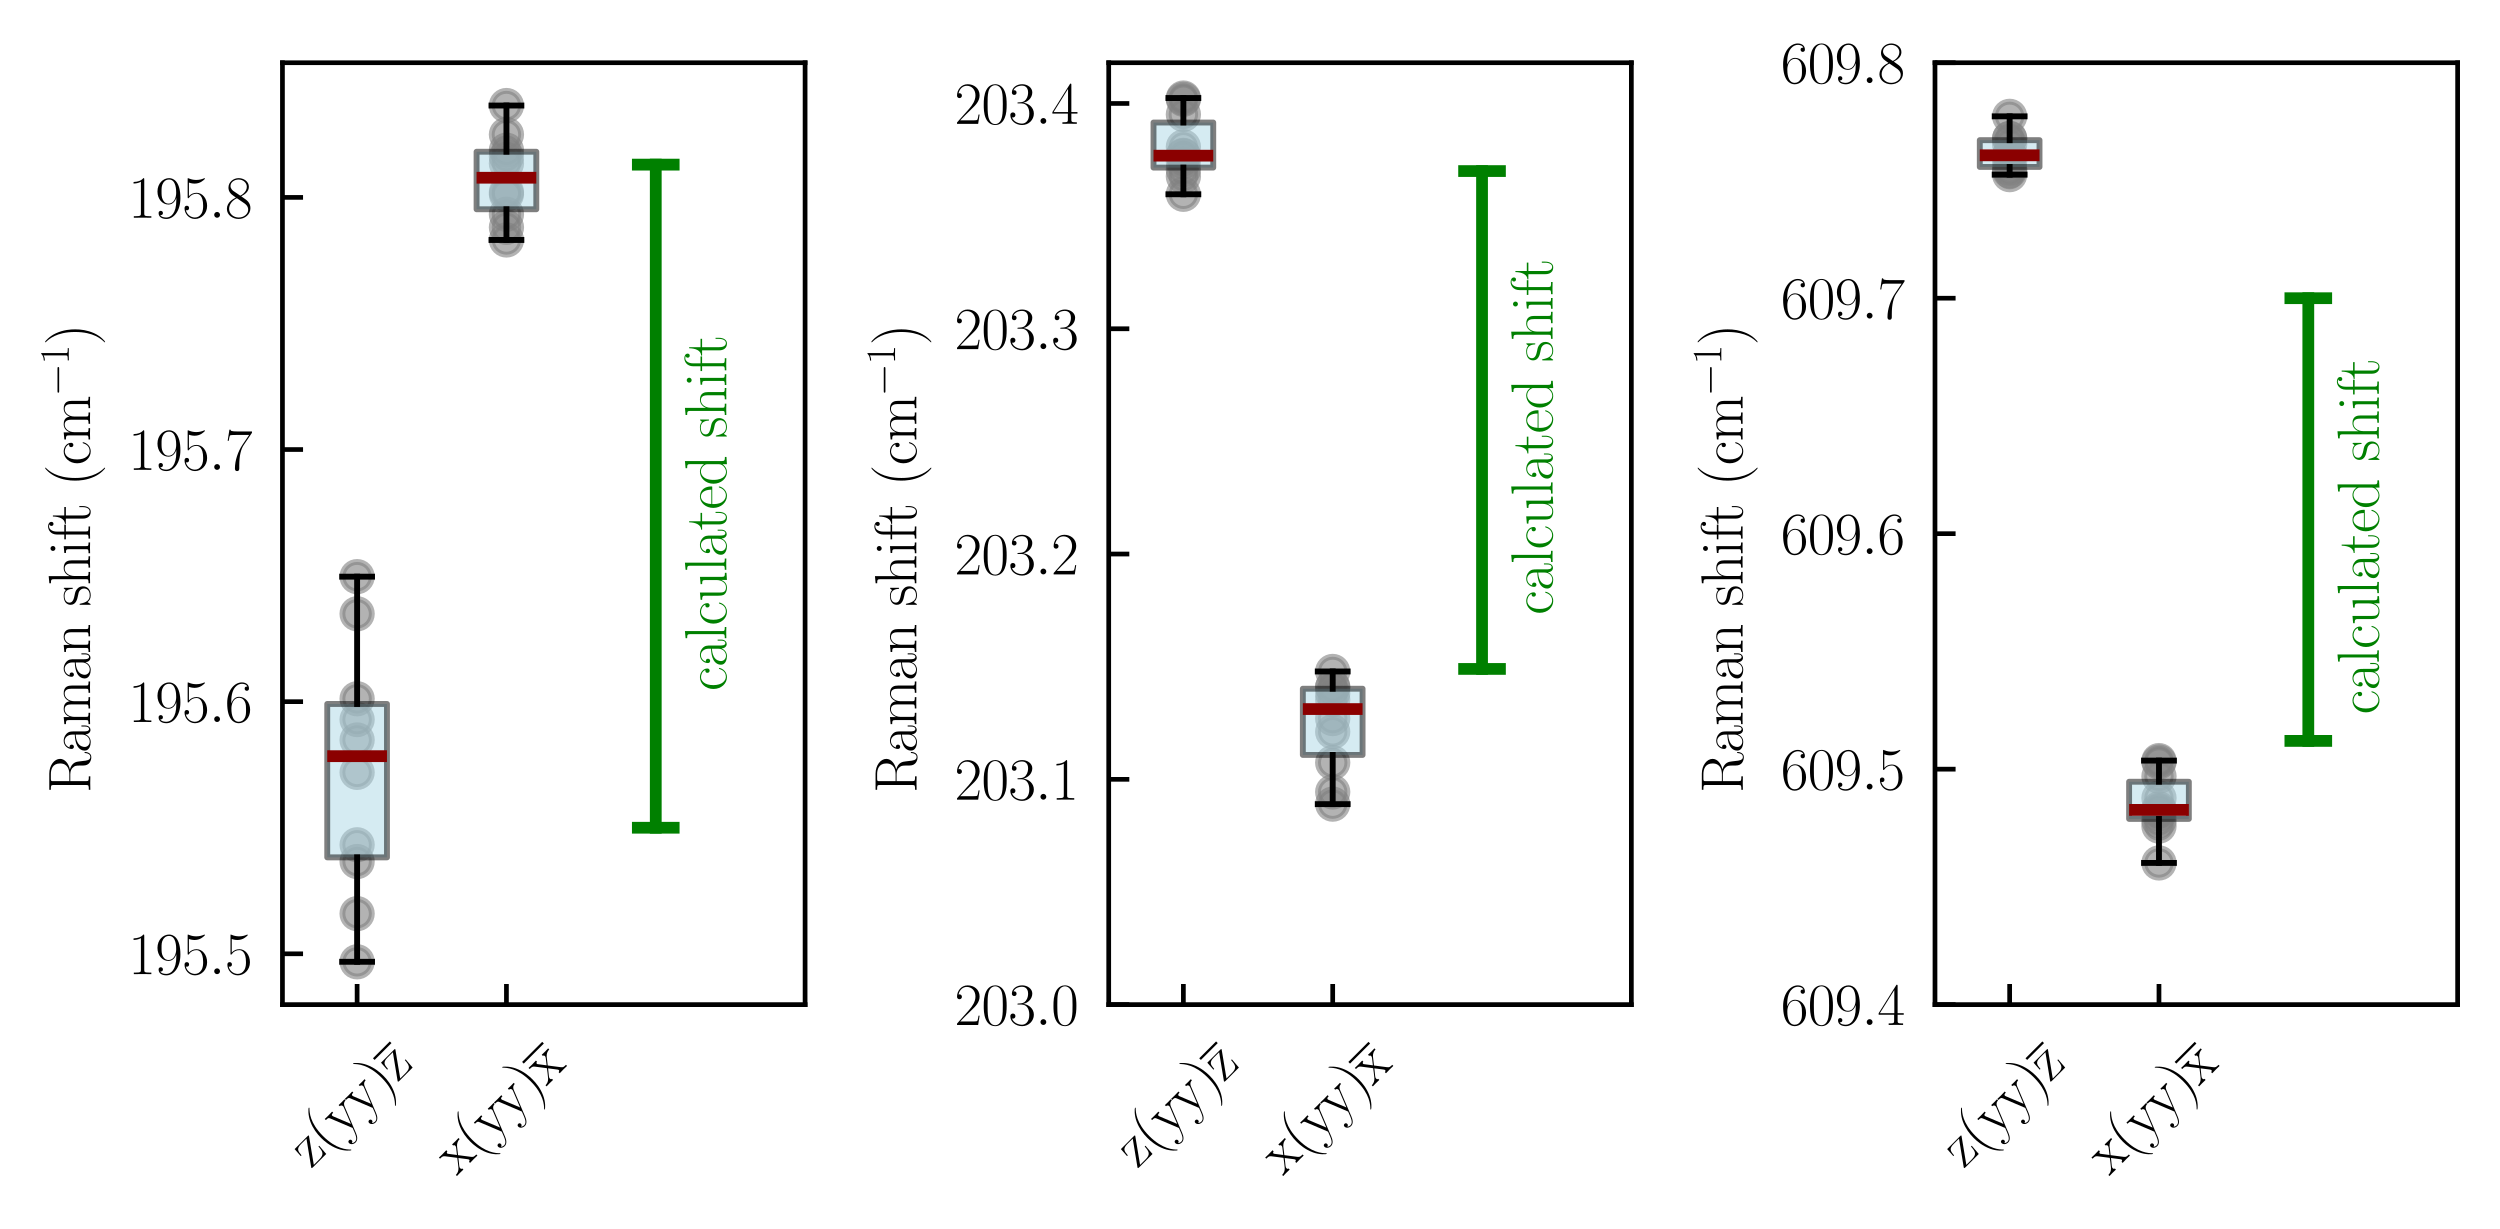 <?xml version="1.0" encoding="utf-8" standalone="no"?>
<!DOCTYPE svg PUBLIC "-//W3C//DTD SVG 1.1//EN"
  "http://www.w3.org/Graphics/SVG/1.1/DTD/svg11.dtd">
<svg xmlns:xlink="http://www.w3.org/1999/xlink" width="424.8pt" height="208.8pt" viewBox="0 0 424.8 208.8" xmlns="http://www.w3.org/2000/svg" version="1.1">
 <defs>
  <style type="text/css">*{stroke-linejoin: round; stroke-linecap: butt}</style>
 </defs>
 <g id="figure_1">
  <g id="patch_1">
   <path d="M 0 208.8 
L 424.8 208.8 
L 424.8 0 
L 0 0 
L 0 208.8 
z
" style="fill: none"/>
  </g>
  <g id="axes_1">
   <g id="patch_2">
    <path d="M 47.993 170.704 
L 136.8 170.704 
L 136.8 10.659 
L 47.993 10.659 
L 47.993 170.704 
z
" style="fill: none"/>
   </g>
   <g id="PathCollection_1">
    <defs>
     <path id="m19bb6f76c2" d="M 0 2.5 
C 0.663 2.5 1.299 2.237 1.768 1.768 
C 2.237 1.299 2.5 0.663 2.5 0 
C 2.5 -0.663 2.237 -1.299 1.768 -1.768 
C 1.299 -2.237 0.663 -2.5 0 -2.5 
C -0.663 -2.5 -1.299 -2.237 -1.768 -1.768 
C -2.237 -1.299 -2.5 -0.663 -2.5 0 
C -2.5 0.663 -2.237 1.299 -1.768 1.768 
C -1.299 2.237 -0.663 2.5 0 2.5 
z
" style="stroke: #808080; stroke-opacity: 0.6"/>
    </defs>
    <g clip-path="url(#p1399a92e9f)">
     <use xlink:href="#m19bb6f76c2" x="60.68" y="125.736" style="fill: #808080; fill-opacity: 0.6; stroke: #808080; stroke-opacity: 0.6"/>
     <use xlink:href="#m19bb6f76c2" x="60.68" y="131.241" style="fill: #808080; fill-opacity: 0.6; stroke: #808080; stroke-opacity: 0.6"/>
     <use xlink:href="#m19bb6f76c2" x="60.68" y="122.266" style="fill: #808080; fill-opacity: 0.6; stroke: #808080; stroke-opacity: 0.6"/>
     <use xlink:href="#m19bb6f76c2" x="60.68" y="104.298" style="fill: #808080; fill-opacity: 0.6; stroke: #808080; stroke-opacity: 0.6"/>
     <use xlink:href="#m19bb6f76c2" x="60.68" y="163.429" style="fill: #808080; fill-opacity: 0.6; stroke: #808080; stroke-opacity: 0.6"/>
     <use xlink:href="#m19bb6f76c2" x="60.68" y="143.546" style="fill: #808080; fill-opacity: 0.6; stroke: #808080; stroke-opacity: 0.6"/>
     <use xlink:href="#m19bb6f76c2" x="60.68" y="146.395" style="fill: #808080; fill-opacity: 0.6; stroke: #808080; stroke-opacity: 0.6"/>
     <use xlink:href="#m19bb6f76c2" x="60.68" y="97.986" style="fill: #808080; fill-opacity: 0.6; stroke: #808080; stroke-opacity: 0.6"/>
     <use xlink:href="#m19bb6f76c2" x="60.68" y="155.249" style="fill: #808080; fill-opacity: 0.6; stroke: #808080; stroke-opacity: 0.6"/>
     <use xlink:href="#m19bb6f76c2" x="60.68" y="118.734" style="fill: #808080; fill-opacity: 0.6; stroke: #808080; stroke-opacity: 0.6"/>
    </g>
   </g>
   <g id="PathCollection_2">
    <g clip-path="url(#p1399a92e9f)">
     <use xlink:href="#m19bb6f76c2" x="86.053" y="33.015" style="fill: #808080; fill-opacity: 0.6; stroke: #808080; stroke-opacity: 0.6"/>
     <use xlink:href="#m19bb6f76c2" x="86.053" y="26.589" style="fill: #808080; fill-opacity: 0.6; stroke: #808080; stroke-opacity: 0.6"/>
     <use xlink:href="#m19bb6f76c2" x="86.053" y="40.774" style="fill: #808080; fill-opacity: 0.6; stroke: #808080; stroke-opacity: 0.6"/>
     <use xlink:href="#m19bb6f76c2" x="86.053" y="22.867" style="fill: #808080; fill-opacity: 0.6; stroke: #808080; stroke-opacity: 0.6"/>
     <use xlink:href="#m19bb6f76c2" x="86.053" y="17.934" style="fill: #808080; fill-opacity: 0.6; stroke: #808080; stroke-opacity: 0.6"/>
     <use xlink:href="#m19bb6f76c2" x="86.053" y="36.407" style="fill: #808080; fill-opacity: 0.6; stroke: #808080; stroke-opacity: 0.6"/>
     <use xlink:href="#m19bb6f76c2" x="86.053" y="32.626" style="fill: #808080; fill-opacity: 0.6; stroke: #808080; stroke-opacity: 0.6"/>
     <use xlink:href="#m19bb6f76c2" x="86.053" y="27.773" style="fill: #808080; fill-opacity: 0.6; stroke: #808080; stroke-opacity: 0.6"/>
     <use xlink:href="#m19bb6f76c2" x="86.053" y="38.628" style="fill: #808080; fill-opacity: 0.6; stroke: #808080; stroke-opacity: 0.6"/>
     <use xlink:href="#m19bb6f76c2" x="86.053" y="25.519" style="fill: #808080; fill-opacity: 0.6; stroke: #808080; stroke-opacity: 0.6"/>
    </g>
   </g>
   <g id="matplotlib.axis_1">
    <g id="xtick_1">
     <g id="line2d_1">
      <defs>
       <path id="mb2e82de1e4" d="M 0 0 
L 0 -3.5 
" style="stroke: #000000; stroke-width: 0.8"/>
      </defs>
      <g>
       <use xlink:href="#mb2e82de1e4" x="60.68" y="170.704" style="stroke: #000000; stroke-width: 0.8"/>
      </g>
     </g>
     <g id="text_1">
      <!-- $\mathrm{z(yy)\overline{z}}$ -->
      <g transform="translate(52.852 198.665) rotate(-45) scale(0.1 -0.1)">
       <defs>
        <path id="CMR17-7a" d="M 2310 2604 
C 2362 2668 2362 2681 2362 2694 
C 2362 2752 2336 2752 2221 2752 
L 275 2752 
L 211 1760 
L 326 1760 
C 371 2380 442 2649 1178 2649 
L 1958 2649 
L 128 96 
C 128 6 134 0 269 0 
L 2291 0 
L 2381 1152 
L 2266 1152 
C 2214 441 2131 115 1350 115 
L 531 115 
L 2310 2604 
z
" transform="scale(0.016)"/>
        <path id="CMR17-28" d="M 1958 -1562 
C 1958 -1556 1958 -1543 1939 -1524 
C 1645 -1223 858 -403 858 1596 
C 858 3595 1632 4408 1946 4729 
C 1946 4735 1958 4748 1958 4767 
C 1958 4787 1939 4800 1914 4800 
C 1843 4800 1299 4325 986 3620 
C 666 2909 576 2218 576 1603 
C 576 1141 621 360 1005 -467 
C 1312 -1133 1837 -1600 1914 -1600 
C 1946 -1600 1958 -1588 1958 -1562 
z
" transform="scale(0.016)"/>
        <path id="CMR17-79" d="M 2496 2183 
C 2656 2579 2944 2585 3034 2585 
L 3034 2752 
C 2912 2745 2752 2739 2630 2739 
C 2496 2739 2285 2739 2157 2752 
L 2157 2585 
C 2400 2566 2406 2384 2406 2332 
C 2406 2268 2394 2235 2362 2158 
L 1664 409 
L 902 2300 
C 870 2378 870 2423 870 2430 
C 870 2572 1018 2585 1171 2585 
L 1171 2752 
C 1018 2739 742 2739 582 2739 
C 410 2739 205 2739 64 2752 
L 64 2585 
C 410 2585 448 2553 531 2345 
L 1485 -31 
C 1197 -795 1030 -1242 627 -1242 
C 557 -1242 397 -1223 282 -1106 
C 429 -1093 493 -1002 493 -892 
C 493 -782 416 -685 288 -685 
C 147 -685 77 -782 77 -899 
C 77 -1158 339 -1344 627 -1344 
C 998 -1344 1229 -983 1357 -659 
L 2496 2183 
z
" transform="scale(0.016)"/>
        <path id="CMR17-29" d="M 1683 1596 
C 1683 2057 1638 2839 1254 3665 
C 947 4332 422 4800 346 4800 
C 326 4800 301 4793 301 4761 
C 301 4748 307 4742 314 4729 
C 621 4408 1402 3595 1402 1603 
C 1402 -396 627 -1210 314 -1530 
C 307 -1543 301 -1549 301 -1562 
C 301 -1594 326 -1600 346 -1600 
C 416 -1600 960 -1127 1274 -422 
C 1594 289 1683 981 1683 1596 
z
" transform="scale(0.016)"/>
       </defs>
       <use xlink:href="#CMR17-7a" transform="scale(0.996)"/>
       <use xlink:href="#CMR17-28" transform="translate(40.486 0) scale(0.996)"/>
       <use xlink:href="#CMR17-79" transform="translate(75.766 0) scale(0.996)"/>
       <use xlink:href="#CMR17-79" transform="translate(124.059 0) scale(0.996)"/>
       <use xlink:href="#CMR17-29" transform="translate(172.352 0) scale(0.996)"/>
       <use xlink:href="#CMR17-7a" transform="translate(207.633 0) scale(0.996)"/>
       <path d="M 207.633 54.843 
L 248.119 54.843 
L 248.119 58.828 
L 207.633 58.828 
L 207.633 54.843 
z
"/>
      </g>
     </g>
    </g>
    <g id="xtick_2">
     <g id="line2d_2">
      <g>
       <use xlink:href="#mb2e82de1e4" x="86.053" y="170.704" style="stroke: #000000; stroke-width: 0.8"/>
      </g>
     </g>
     <g id="text_2">
      <!-- $\mathrm{x(yy)\overline{x}}$ -->
      <g transform="translate(77.639 199.839) rotate(-45) scale(0.1 -0.1)">
       <defs>
        <path id="CMR17-78" d="M 1664 1491 
C 1856 1740 2074 2022 2253 2233 
C 2464 2476 2707 2579 2989 2585 
L 2989 2752 
C 2880 2745 2656 2739 2541 2739 
C 2368 2739 2170 2739 2022 2752 
L 2022 2585 
C 2112 2572 2163 2508 2163 2419 
C 2163 2304 2099 2233 2067 2188 
L 1594 1587 
L 1030 2323 
C 973 2393 973 2406 973 2438 
C 973 2515 1037 2579 1146 2585 
L 1146 2752 
C 992 2739 717 2739 557 2739 
C 384 2739 179 2739 38 2752 
L 38 2585 
C 384 2585 461 2560 614 2368 
L 1350 1414 
C 1363 1401 1395 1363 1395 1344 
C 1395 1318 838 633 768 544 
C 480 198 179 172 6 166 
L 6 0 
C 115 6 339 12 454 12 
C 582 12 864 12 979 0 
L 979 166 
C 941 172 838 185 838 332 
C 838 448 890 518 947 595 
L 1478 1248 
L 2035 524 
C 2086 454 2163 358 2163 313 
C 2163 224 2086 172 1984 166 
L 1984 0 
C 2138 12 2413 12 2573 12 
C 2746 12 2950 12 3091 0 
L 3091 166 
C 2771 166 2675 179 2522 377 
L 1664 1491 
z
" transform="scale(0.016)"/>
       </defs>
       <use xlink:href="#CMR17-78" transform="scale(0.996)"/>
       <use xlink:href="#CMR17-28" transform="translate(48.293 0) scale(0.996)"/>
       <use xlink:href="#CMR17-79" transform="translate(83.574 0) scale(0.996)"/>
       <use xlink:href="#CMR17-79" transform="translate(131.867 0) scale(0.996)"/>
       <use xlink:href="#CMR17-29" transform="translate(180.16 0) scale(0.996)"/>
       <use xlink:href="#CMR17-78" transform="translate(215.44 0) scale(0.996)"/>
       <path d="M 215.44 54.843 
L 263.733 54.843 
L 263.733 58.828 
L 215.44 58.828 
L 215.44 54.843 
z
"/>
      </g>
     </g>
    </g>
   </g>
   <g id="matplotlib.axis_2">
    <g id="ytick_1">
     <g id="line2d_3">
      <defs>
       <path id="mb8d54603a8" d="M 0 0 
L 3.5 0 
" style="stroke: #000000; stroke-width: 0.8"/>
      </defs>
      <g>
       <use xlink:href="#mb8d54603a8" x="47.993" y="162.068" style="stroke: #000000; stroke-width: 0.8"/>
      </g>
     </g>
     <g id="text_3">
      <!-- $\mathdefault{195.5}$ -->
      <g transform="translate(21.8 165.528) scale(0.1 -0.1)">
       <defs>
        <path id="CMR17-31" d="M 1702 4083 
C 1702 4217 1696 4224 1606 4224 
C 1357 3927 979 3833 621 3820 
C 602 3820 570 3820 563 3808 
C 557 3795 557 3782 557 3648 
C 755 3648 1088 3686 1344 3839 
L 1344 467 
C 1344 243 1331 166 781 166 
L 589 166 
L 589 0 
C 896 6 1216 12 1523 12 
C 1830 12 2150 6 2458 0 
L 2458 166 
L 2266 166 
C 1715 166 1702 236 1702 467 
L 1702 4083 
z
" transform="scale(0.016)"/>
        <path id="CMR17-39" d="M 2253 1871 
C 2253 448 1670 25 1190 25 
C 1043 25 685 43 538 281 
C 704 256 826 345 826 505 
C 826 678 685 736 595 736 
C 538 736 365 710 365 492 
C 365 68 742 -128 1203 -128 
C 1939 -128 2688 665 2688 2090 
C 2688 3857 1971 4224 1485 4224 
C 851 4224 243 3664 243 2800 
C 243 2000 762 1408 1414 1408 
C 1952 1408 2189 1910 2253 2122 
L 2253 1871 
z
M 1427 1510 
C 1254 1510 1011 1542 813 1929 
C 678 2181 678 2477 678 2793 
C 678 3174 678 3438 858 3722 
C 947 3857 1114 4076 1485 4076 
C 2240 4076 2240 2909 2240 2651 
C 2240 2193 2035 1510 1427 1510 
z
" transform="scale(0.016)"/>
        <path id="CMR17-35" d="M 730 3750 
C 794 3724 1056 3641 1325 3641 
C 1920 3641 2246 3961 2432 4140 
C 2432 4191 2432 4224 2394 4224 
C 2387 4224 2374 4224 2323 4198 
C 2099 4102 1837 4032 1517 4032 
C 1325 4032 1037 4055 723 4191 
C 653 4224 640 4224 634 4224 
C 602 4224 595 4217 595 4090 
L 595 2231 
C 595 2113 595 2080 659 2080 
C 691 2080 704 2093 736 2139 
C 941 2435 1222 2560 1542 2560 
C 1766 2560 2246 2415 2246 1293 
C 2246 1087 2246 716 2054 422 
C 1894 159 1645 25 1370 25 
C 947 25 518 319 403 812 
C 429 806 480 793 506 793 
C 589 793 749 838 749 1036 
C 749 1209 627 1280 506 1280 
C 358 1280 262 1190 262 1011 
C 262 454 704 -128 1382 -128 
C 2042 -128 2669 441 2669 1267 
C 2669 2054 2170 2662 1549 2662 
C 1222 2662 947 2540 730 2304 
L 730 3750 
z
" transform="scale(0.016)"/>
        <path id="CMMI12-3a" d="M 1178 307 
C 1178 492 1024 620 870 620 
C 685 620 557 467 557 313 
C 557 128 710 0 864 0 
C 1050 0 1178 153 1178 307 
z
" transform="scale(0.016)"/>
       </defs>
       <use xlink:href="#CMR17-31" transform="scale(0.996)"/>
       <use xlink:href="#CMR17-39" transform="translate(45.69 0) scale(0.996)"/>
       <use xlink:href="#CMR17-35" transform="translate(91.381 0) scale(0.996)"/>
       <use xlink:href="#CMMI12-3a" transform="translate(137.071 0) scale(0.996)"/>
       <use xlink:href="#CMR17-35" transform="translate(164.169 0) scale(0.996)"/>
      </g>
     </g>
    </g>
    <g id="ytick_2">
     <g id="line2d_4">
      <g>
       <use xlink:href="#mb8d54603a8" x="47.993" y="119.226" style="stroke: #000000; stroke-width: 0.8"/>
      </g>
     </g>
     <g id="text_4">
      <!-- $\mathdefault{195.6}$ -->
      <g transform="translate(21.8 122.685) scale(0.1 -0.1)">
       <defs>
        <path id="CMR17-36" d="M 678 2198 
C 678 3712 1395 4076 1811 4076 
C 1946 4076 2272 4049 2400 3782 
C 2298 3782 2106 3782 2106 3558 
C 2106 3385 2246 3328 2336 3328 
C 2394 3328 2566 3353 2566 3571 
C 2566 3987 2246 4224 1805 4224 
C 1043 4224 243 3411 243 2011 
C 243 257 966 -128 1478 -128 
C 2099 -128 2688 431 2688 1295 
C 2688 2101 2170 2688 1517 2688 
C 1126 2688 838 2430 678 1979 
L 678 2198 
z
M 1478 25 
C 691 25 691 1212 691 1450 
C 691 1914 909 2585 1504 2585 
C 1613 2585 1926 2585 2138 2140 
C 2253 1889 2253 1624 2253 1302 
C 2253 954 2253 696 2118 438 
C 1978 173 1773 25 1478 25 
z
" transform="scale(0.016)"/>
       </defs>
       <use xlink:href="#CMR17-31" transform="scale(0.996)"/>
       <use xlink:href="#CMR17-39" transform="translate(45.69 0) scale(0.996)"/>
       <use xlink:href="#CMR17-35" transform="translate(91.381 0) scale(0.996)"/>
       <use xlink:href="#CMMI12-3a" transform="translate(137.071 0) scale(0.996)"/>
       <use xlink:href="#CMR17-36" transform="translate(164.169 0) scale(0.996)"/>
      </g>
     </g>
    </g>
    <g id="ytick_3">
     <g id="line2d_5">
      <g>
       <use xlink:href="#mb8d54603a8" x="47.993" y="76.384" style="stroke: #000000; stroke-width: 0.8"/>
      </g>
     </g>
     <g id="text_5">
      <!-- $\mathdefault{195.7}$ -->
      <g transform="translate(21.8 79.843) scale(0.1 -0.1)">
       <defs>
        <path id="CMR17-37" d="M 2886 3955 
L 2886 4096 
L 1382 4096 
C 634 4096 621 4166 595 4288 
L 480 4288 
L 294 3104 
L 410 3104 
C 429 3226 474 3552 550 3673 
C 589 3724 1062 3724 1171 3724 
L 2579 3724 
L 1869 2670 
C 1395 1961 1069 1003 1069 166 
C 1069 89 1069 -128 1299 -128 
C 1530 -128 1530 89 1530 172 
L 1530 466 
C 1530 1514 1709 2204 2003 2644 
L 2886 3955 
z
" transform="scale(0.016)"/>
       </defs>
       <use xlink:href="#CMR17-31" transform="scale(0.996)"/>
       <use xlink:href="#CMR17-39" transform="translate(45.69 0) scale(0.996)"/>
       <use xlink:href="#CMR17-35" transform="translate(91.381 0) scale(0.996)"/>
       <use xlink:href="#CMMI12-3a" transform="translate(137.071 0) scale(0.996)"/>
       <use xlink:href="#CMR17-37" transform="translate(164.169 0) scale(0.996)"/>
      </g>
     </g>
    </g>
    <g id="ytick_4">
     <g id="line2d_6">
      <g>
       <use xlink:href="#mb8d54603a8" x="47.993" y="33.541" style="stroke: #000000; stroke-width: 0.8"/>
      </g>
     </g>
     <g id="text_6">
      <!-- $\mathdefault{195.8}$ -->
      <g transform="translate(21.8 37.001) scale(0.1 -0.1)">
       <defs>
        <path id="CMR17-38" d="M 1741 2289 
C 2144 2494 2554 2803 2554 3298 
C 2554 3884 1990 4224 1472 4224 
C 890 4224 378 3800 378 3215 
C 378 3054 416 2777 666 2533 
C 730 2469 998 2276 1171 2154 
C 883 2006 211 1652 211 945 
C 211 282 838 -128 1459 -128 
C 2144 -128 2720 366 2720 1022 
C 2720 1607 2330 1877 2074 2051 
L 1741 2289 
z
M 902 2855 
C 851 2887 595 3086 595 3388 
C 595 3781 998 4076 1459 4076 
C 1965 4076 2336 3716 2336 3298 
C 2336 2700 1670 2359 1638 2359 
C 1632 2359 1626 2359 1574 2398 
L 902 2855 
z
M 2080 1536 
C 2176 1466 2483 1253 2483 861 
C 2483 385 2010 25 1472 25 
C 890 25 448 443 448 951 
C 448 1459 838 1884 1280 2083 
L 2080 1536 
z
" transform="scale(0.016)"/>
       </defs>
       <use xlink:href="#CMR17-31" transform="scale(0.996)"/>
       <use xlink:href="#CMR17-39" transform="translate(45.69 0) scale(0.996)"/>
       <use xlink:href="#CMR17-35" transform="translate(91.381 0) scale(0.996)"/>
       <use xlink:href="#CMMI12-3a" transform="translate(137.071 0) scale(0.996)"/>
       <use xlink:href="#CMR17-38" transform="translate(164.169 0) scale(0.996)"/>
      </g>
     </g>
    </g>
    <g id="text_7">
     <!-- Raman shift (cm$^{-1}$) -->
     <g transform="translate(15.31 134.732) rotate(-90) scale(0.1 -0.1)">
      <defs>
       <path id="CMR17-52" d="M 2509 2156 
C 3117 2278 3629 2689 3629 3203 
C 3629 3806 2950 4352 2054 4352 
L 333 4352 
L 333 4185 
C 774 4185 845 4185 845 3896 
L 845 428 
C 845 140 774 140 333 140 
L 333 -26 
C 518 -13 851 -13 1050 -13 
C 1248 -13 1581 -13 1766 -26 
L 1766 140 
C 1325 140 1254 140 1254 428 
L 1254 2112 
L 2003 2112 
C 2368 2112 2573 1964 2662 1881 
C 2918 1632 2918 1459 2918 1024 
C 2918 595 2918 377 3110 160 
C 3354 -103 3680 -128 3821 -128 
C 4294 -128 4365 403 4365 512 
C 4365 550 4365 595 4307 595 
C 4256 595 4250 556 4250 531 
C 4218 115 4032 -26 3834 -26 
C 3482 -26 3443 377 3405 768 
C 3386 902 3373 998 3360 1139 
C 3322 1459 3270 1926 2509 2156 
z
M 1984 2214 
L 1254 2214 
L 1254 3935 
C 1254 4153 1267 4185 1523 4185 
L 1990 4185 
C 2522 4185 3142 3999 3142 3203 
C 3142 2374 2464 2214 1984 2214 
z
" transform="scale(0.016)"/>
       <path id="CMR17-61" d="M 2304 1656 
C 2304 2048 2304 2275 2035 2534 
C 1798 2751 1523 2816 1306 2816 
C 800 2816 435 2408 435 1977 
C 435 1740 627 1728 666 1728 
C 749 1728 896 1779 896 1958 
C 896 2118 774 2188 666 2188 
C 640 2188 608 2182 589 2176 
C 723 2594 1069 2713 1293 2713 
C 1613 2713 1965 2421 1965 1875 
L 1965 1632 
C 1587 1619 1133 1568 774 1373 
C 371 1147 256 822 256 576 
C 256 77 832 -64 1171 -64 
C 1523 -64 1850 135 1990 505 
C 2003 219 2182 -39 2464 -39 
C 2598 -39 2938 51 2938 563 
L 2938 926 
L 2822 926 
L 2822 557 
C 2822 161 2650 109 2566 109 
C 2304 109 2304 446 2304 732 
L 2304 1656 
z
M 1965 887 
C 1965 323 1568 38 1216 38 
C 896 38 646 278 646 576 
C 646 771 730 1114 1101 1322 
C 1408 1497 1760 1523 1965 1536 
L 1965 887 
z
" transform="scale(0.016)"/>
       <path id="CMR17-6d" d="M 4326 1954 
C 4326 2276 4269 2816 3507 2816 
C 3072 2816 2771 2520 2656 2173 
L 2650 2173 
C 2573 2700 2195 2816 1837 2816 
C 1331 2816 1069 2424 973 2166 
L 966 2166 
L 966 2816 
L 211 2745 
L 211 2578 
C 589 2578 646 2540 646 2231 
L 646 443 
C 646 198 621 166 211 166 
L 211 0 
C 365 12 646 12 813 12 
C 979 12 1267 12 1421 0 
L 1421 166 
C 1011 166 986 192 986 443 
L 986 1678 
C 986 2269 1344 2713 1792 2713 
C 2266 2713 2317 2289 2317 1980 
L 2317 443 
C 2317 198 2291 166 1882 166 
L 1882 0 
C 2035 12 2317 12 2483 12 
C 2650 12 2938 12 3091 0 
L 3091 166 
C 2682 166 2656 192 2656 443 
L 2656 1678 
C 2656 2269 3014 2713 3462 2713 
C 3936 2713 3987 2289 3987 1980 
L 3987 443 
C 3987 198 3962 166 3552 166 
L 3552 0 
C 3706 12 3987 12 4154 12 
C 4320 12 4608 12 4762 0 
L 4762 166 
C 4352 166 4326 192 4326 443 
L 4326 1954 
z
" transform="scale(0.016)"/>
       <path id="CMR17-6e" d="M 2656 1954 
C 2656 2282 2592 2816 1837 2816 
C 1331 2816 1069 2424 973 2166 
L 966 2166 
L 966 2816 
L 211 2745 
L 211 2578 
C 589 2578 646 2540 646 2231 
L 646 443 
C 646 198 621 166 211 166 
L 211 0 
C 365 12 646 12 813 12 
C 979 12 1267 12 1421 0 
L 1421 166 
C 1011 166 986 192 986 443 
L 986 1678 
C 986 2269 1344 2713 1792 2713 
C 2266 2713 2317 2289 2317 1980 
L 2317 443 
C 2317 198 2291 166 1882 166 
L 1882 0 
C 2035 12 2317 12 2483 12 
C 2650 12 2938 12 3091 0 
L 3091 166 
C 2682 166 2656 192 2656 443 
L 2656 1954 
z
" transform="scale(0.016)"/>
       <path id="CMR17-73" d="M 1978 2688 
C 1978 2803 1971 2809 1933 2809 
C 1907 2809 1901 2803 1824 2707 
C 1805 2681 1747 2617 1728 2592 
C 1523 2809 1235 2816 1126 2816 
C 416 2816 160 2444 160 2073 
C 160 1497 813 1363 998 1324 
C 1402 1241 1542 1216 1677 1100 
C 1760 1024 1901 883 1901 652 
C 1901 384 1747 38 1158 38 
C 602 38 403 460 288 1024 
C 269 1113 269 1120 218 1120 
C 166 1120 160 1113 160 985 
L 160 64 
C 160 -52 166 -58 205 -58 
C 237 -58 243 -52 275 0 
C 314 57 410 211 448 275 
C 576 102 800 -64 1158 -64 
C 1792 -64 2131 281 2131 780 
C 2131 1107 1958 1280 1875 1356 
C 1683 1555 1459 1600 1190 1651 
C 838 1728 390 1817 390 2208 
C 390 2374 480 2726 1126 2726 
C 1811 2726 1850 2086 1862 1881 
C 1869 1849 1901 1843 1920 1843 
C 1978 1843 1978 1862 1978 1971 
L 1978 2688 
z
" transform="scale(0.016)"/>
       <path id="CMR17-68" d="M 2656 1954 
C 2656 2282 2592 2816 1837 2816 
C 1312 2816 1056 2392 979 2179 
L 973 2179 
L 973 4416 
L 211 4345 
L 211 4179 
C 589 4179 646 4141 646 3843 
L 646 443 
C 646 198 621 166 211 166 
L 211 0 
C 365 12 646 12 813 12 
C 979 12 1267 12 1421 0 
L 1421 166 
C 1011 166 986 192 986 443 
L 986 1678 
C 986 2269 1344 2713 1792 2713 
C 2266 2713 2317 2289 2317 1980 
L 2317 443 
C 2317 198 2291 166 1882 166 
L 1882 0 
C 2035 12 2317 12 2483 12 
C 2650 12 2938 12 3091 0 
L 3091 166 
C 2682 166 2656 192 2656 443 
L 2656 1954 
z
" transform="scale(0.016)"/>
       <path id="CMR17-69" d="M 992 3961 
C 992 4102 877 4224 730 4224 
C 589 4224 467 4108 467 3961 
C 467 3820 582 3699 730 3699 
C 870 3699 992 3814 992 3961 
z
M 243 2745 
L 243 2579 
C 602 2579 653 2540 653 2231 
L 653 443 
C 653 198 627 166 218 166 
L 218 0 
C 371 12 646 12 806 12 
C 960 12 1222 12 1370 0 
L 1370 166 
C 992 166 979 205 979 436 
L 979 2816 
L 243 2745 
z
" transform="scale(0.016)"/>
       <path id="CMR17-66" d="M 979 2585 
L 1709 2585 
L 1709 2752 
L 966 2752 
L 966 3539 
C 966 4076 1235 4377 1510 4377 
C 1594 4377 1690 4363 1754 4339 
C 1702 4326 1568 4281 1568 4121 
C 1568 3955 1696 3904 1786 3904 
C 1875 3904 2003 3955 2003 4121 
C 2003 4353 1773 4480 1517 4480 
C 1152 4480 653 4211 653 3526 
L 653 2752 
L 141 2752 
L 141 2585 
L 653 2585 
L 653 441 
C 653 198 627 166 218 166 
L 218 0 
C 371 12 666 12 832 12 
C 1018 12 1344 12 1517 0 
L 1517 166 
C 1056 166 979 166 979 454 
L 979 2585 
z
" transform="scale(0.016)"/>
       <path id="CMR17-74" d="M 966 2585 
L 1862 2585 
L 1862 2752 
L 966 2752 
L 966 3968 
L 851 3968 
C 838 3292 614 2700 70 2687 
L 70 2585 
L 627 2585 
L 627 778 
C 627 655 627 -64 1370 -64 
C 1747 -64 1965 308 1965 784 
L 1965 1151 
L 1850 1151 
L 1850 790 
C 1850 347 1677 51 1408 51 
C 1222 51 966 179 966 765 
L 966 2585 
z
" transform="scale(0.016)"/>
       <path id="CMR17-63" d="M 2234 2240 
C 2112 2240 1933 2240 1933 2015 
C 1933 1836 2080 1785 2163 1785 
C 2208 1785 2394 1804 2394 2028 
C 2394 2476 1958 2816 1466 2816 
C 787 2816 211 2201 211 1379 
C 211 521 813 -64 1466 -64 
C 2259 -64 2458 676 2458 747 
C 2458 773 2451 792 2406 792 
C 2362 792 2355 786 2330 702 
C 2163 180 1798 51 1523 51 
C 1114 51 621 431 621 1385 
C 621 2358 1094 2700 1472 2700 
C 1722 2700 2093 2582 2234 2240 
z
" transform="scale(0.016)"/>
       <path id="CMSY10-0" d="M 4218 1472 
C 4326 1472 4442 1472 4442 1600 
C 4442 1728 4326 1728 4218 1728 
L 755 1728 
C 646 1728 531 1728 531 1600 
C 531 1472 646 1472 755 1472 
L 4218 1472 
z
" transform="scale(0.016)"/>
      </defs>
      <use xlink:href="#CMR17-52" transform="scale(0.996)"/>
      <use xlink:href="#CMR17-61" transform="translate(67.791 0) scale(0.996)"/>
      <use xlink:href="#CMR17-6d" transform="translate(113.482 0) scale(0.996)"/>
      <use xlink:href="#CMR17-61" transform="translate(190.401 0) scale(0.996)"/>
      <use xlink:href="#CMR17-6e" transform="translate(236.092 0) scale(0.996)"/>
      <use xlink:href="#CMR17-73" transform="translate(317.063 0) scale(0.996)"/>
      <use xlink:href="#CMR17-68" transform="translate(352.864 0) scale(0.996)"/>
      <use xlink:href="#CMR17-69" transform="translate(403.76 0) scale(0.996)"/>
      <use xlink:href="#CMR17-66" transform="translate(428.631 0) scale(0.996)"/>
      <use xlink:href="#CMR17-74" transform="translate(456.104 0) scale(0.996)"/>
      <use xlink:href="#CMR17-28" transform="translate(521.461 0) scale(0.996)"/>
      <use xlink:href="#CMR17-63" transform="translate(556.742 0) scale(0.996)"/>
      <use xlink:href="#CMR17-6d" transform="translate(597.227 0) scale(0.996)"/>
      <use xlink:href="#CMSY10-0" transform="translate(674.147 36.154) scale(0.697)"/>
      <use xlink:href="#CMR17-31" transform="translate(728.388 36.154) scale(0.697)"/>
      <use xlink:href="#CMR17-29" transform="translate(760.869 0) scale(0.996)"/>
     </g>
    </g>
   </g>
   <g id="patch_3">
    <path d="M 55.605 145.683 
L 65.754 145.683 
L 65.754 119.617 
L 55.605 119.617 
L 55.605 145.683 
z
" clip-path="url(#p1399a92e9f)" style="fill: #add8e6; opacity: 0.5; stroke: #000000; stroke-linejoin: miter"/>
   </g>
   <g id="line2d_7">
    <path d="M 60.68 145.683 
L 60.68 163.429 
" clip-path="url(#p1399a92e9f)" style="fill: none; stroke: #000000; stroke-linecap: square"/>
   </g>
   <g id="line2d_8">
    <path d="M 60.68 119.617 
L 60.68 97.986 
" clip-path="url(#p1399a92e9f)" style="fill: none; stroke: #000000; stroke-linecap: square"/>
   </g>
   <g id="line2d_9">
    <path d="M 58.142 163.429 
L 63.217 163.429 
" clip-path="url(#p1399a92e9f)" style="fill: none; stroke: #000000; stroke-linecap: square"/>
   </g>
   <g id="line2d_10">
    <path d="M 58.142 97.986 
L 63.217 97.986 
" clip-path="url(#p1399a92e9f)" style="fill: none; stroke: #000000; stroke-linecap: square"/>
   </g>
   <g id="line2d_11"/>
   <g id="patch_4">
    <path d="M 80.978 35.559 
L 91.128 35.559 
L 91.128 25.786 
L 80.978 25.786 
L 80.978 35.559 
z
" clip-path="url(#p1399a92e9f)" style="fill: #add8e6; opacity: 0.5; stroke: #000000; stroke-linejoin: miter"/>
   </g>
   <g id="line2d_12">
    <path d="M 86.053 35.559 
L 86.053 40.774 
" clip-path="url(#p1399a92e9f)" style="fill: none; stroke: #000000; stroke-linecap: square"/>
   </g>
   <g id="line2d_13">
    <path d="M 86.053 25.786 
L 86.053 17.934 
" clip-path="url(#p1399a92e9f)" style="fill: none; stroke: #000000; stroke-linecap: square"/>
   </g>
   <g id="line2d_14">
    <path d="M 83.516 40.774 
L 88.591 40.774 
" clip-path="url(#p1399a92e9f)" style="fill: none; stroke: #000000; stroke-linecap: square"/>
   </g>
   <g id="line2d_15">
    <path d="M 83.516 17.934 
L 88.591 17.934 
" clip-path="url(#p1399a92e9f)" style="fill: none; stroke: #000000; stroke-linecap: square"/>
   </g>
   <g id="line2d_16"/>
   <g id="line2d_17">
    <path d="M 55.605 128.488 
L 65.754 128.488 
" clip-path="url(#p1399a92e9f)" style="fill: none; stroke: #8b0000; stroke-width: 2"/>
   </g>
   <g id="line2d_18">
    <path d="M 80.978 30.199 
L 91.128 30.199 
" clip-path="url(#p1399a92e9f)" style="fill: none; stroke: #8b0000; stroke-width: 2"/>
   </g>
   <g id="patch_5">
    <path d="M 47.993 170.704 
L 47.993 10.659 
" style="fill: none; stroke: #000000; stroke-width: 0.8; stroke-linejoin: miter; stroke-linecap: square"/>
   </g>
   <g id="patch_6">
    <path d="M 136.8 170.704 
L 136.8 10.659 
" style="fill: none; stroke: #000000; stroke-width: 0.8; stroke-linejoin: miter; stroke-linecap: square"/>
   </g>
   <g id="patch_7">
    <path d="M 47.993 170.704 
L 136.8 170.704 
" style="fill: none; stroke: #000000; stroke-width: 0.8; stroke-linejoin: miter; stroke-linecap: square"/>
   </g>
   <g id="patch_8">
    <path d="M 47.993 10.659 
L 136.8 10.659 
" style="fill: none; stroke: #000000; stroke-width: 0.8; stroke-linejoin: miter; stroke-linecap: square"/>
   </g>
   <g id="text_8">
    <!-- calculated shift -->
    <g style="fill: #008000" transform="translate(123.42 117.408) rotate(-90) scale(0.1 -0.1)">
     <defs>
      <path id="CMR17-6c" d="M 979 4416 
L 218 4345 
L 218 4179 
C 595 4179 653 4141 653 3835 
L 653 439 
C 653 198 627 166 218 166 
L 218 0 
C 371 12 653 12 813 12 
C 979 12 1261 12 1414 0 
L 1414 166 
C 1005 166 979 191 979 439 
L 979 4416 
z
" transform="scale(0.016)"/>
      <path id="CMR17-75" d="M 1882 2745 
L 1882 2579 
C 2259 2579 2317 2540 2317 2229 
L 2317 1053 
C 2317 510 2029 38 1555 38 
C 1030 38 986 355 986 691 
L 986 2816 
L 211 2745 
L 211 2579 
C 467 2579 640 2579 646 2320 
L 646 1079 
C 646 646 646 368 813 187 
C 896 103 1056 -64 1517 -64 
C 2061 -64 2272 400 2323 536 
L 2330 536 
L 2330 -64 
L 3091 -13 
L 3091 154 
C 2714 154 2656 193 2656 503 
L 2656 2816 
L 1882 2745 
z
" transform="scale(0.016)"/>
      <path id="CMR17-65" d="M 2438 1503 
C 2464 1529 2464 1542 2464 1606 
C 2464 2251 2118 2816 1389 2816 
C 710 2816 173 2175 173 1394 
C 173 554 781 -64 1459 -64 
C 2176 -64 2458 619 2458 755 
C 2458 800 2419 800 2406 800 
C 2362 800 2355 787 2330 709 
C 2189 270 1837 51 1504 51 
C 1229 51 954 206 781 490 
C 582 819 582 1200 582 1503 
L 2438 1503 
z
M 589 1600 
C 634 2511 1126 2713 1382 2713 
C 1818 2713 2112 2308 2118 1600 
L 589 1600 
z
" transform="scale(0.016)"/>
      <path id="CMR17-64" d="M 1869 4345 
L 1869 4179 
C 2246 4179 2304 4141 2304 3843 
L 2304 2371 
C 2278 2403 2016 2816 1498 2816 
C 845 2816 211 2228 211 1376 
C 211 529 806 -64 1434 -64 
C 1978 -64 2259 361 2291 406 
L 2291 -64 
L 3066 -13 
L 3066 154 
C 2688 154 2630 193 2630 503 
L 2630 4416 
L 1869 4345 
z
M 2291 762 
C 2291 568 2176 393 2029 264 
C 1811 70 1594 38 1472 38 
C 1286 38 621 135 621 1369 
C 621 2636 1363 2713 1530 2713 
C 1824 2713 2061 2545 2208 2313 
C 2291 2177 2291 2157 2291 2041 
L 2291 762 
z
" transform="scale(0.016)"/>
     </defs>
     <use xlink:href="#CMR17-63" transform="scale(0.996)"/>
     <use xlink:href="#CMR17-61" transform="translate(40.486 0) scale(0.996)"/>
     <use xlink:href="#CMR17-6c" transform="translate(86.176 0) scale(0.996)"/>
     <use xlink:href="#CMR17-63" transform="translate(111.047 0) scale(0.996)"/>
     <use xlink:href="#CMR17-75" transform="translate(151.533 0) scale(0.996)"/>
     <use xlink:href="#CMR17-6c" transform="translate(202.428 0) scale(0.996)"/>
     <use xlink:href="#CMR17-61" transform="translate(227.299 0) scale(0.996)"/>
     <use xlink:href="#CMR17-74" transform="translate(272.99 0) scale(0.996)"/>
     <use xlink:href="#CMR17-65" transform="translate(308.271 0) scale(0.996)"/>
     <use xlink:href="#CMR17-64" transform="translate(348.756 0) scale(0.996)"/>
     <use xlink:href="#CMR17-73" transform="translate(429.728 0) scale(0.996)"/>
     <use xlink:href="#CMR17-68" transform="translate(465.529 0) scale(0.996)"/>
     <use xlink:href="#CMR17-69" transform="translate(516.424 0) scale(0.996)"/>
     <use xlink:href="#CMR17-66" transform="translate(541.295 0) scale(0.996)"/>
     <use xlink:href="#CMR17-74" transform="translate(568.769 0) scale(0.996)"/>
    </g>
   </g>
   <g id="line2d_19">
    <path d="M 111.427 140.647 
L 111.427 27.972 
" clip-path="url(#p1399a92e9f)" style="fill: none; stroke: #008000; stroke-width: 2; stroke-linecap: square"/>
   </g>
   <g id="line2d_20">
    <path d="M 108.382 140.647 
L 114.471 140.647 
" clip-path="url(#p1399a92e9f)" style="fill: none; stroke: #008000; stroke-width: 2; stroke-linecap: square"/>
   </g>
   <g id="line2d_21">
    <path d="M 108.382 27.972 
L 114.471 27.972 
" clip-path="url(#p1399a92e9f)" style="fill: none; stroke: #008000; stroke-width: 2; stroke-linecap: square"/>
   </g>
  </g>
  <g id="axes_2">
   <g id="patch_9">
    <path d="M 188.393 170.704 
L 277.2 170.704 
L 277.2 10.659 
L 188.393 10.659 
L 188.393 170.704 
z
" style="fill: none"/>
   </g>
   <g id="PathCollection_3">
    <g clip-path="url(#p8a76b6d362)">
     <use xlink:href="#m19bb6f76c2" x="201.08" y="16.658" style="fill: #808080; fill-opacity: 0.6; stroke: #808080; stroke-opacity: 0.6"/>
     <use xlink:href="#m19bb6f76c2" x="201.08" y="26.402" style="fill: #808080; fill-opacity: 0.6; stroke: #808080; stroke-opacity: 0.6"/>
     <use xlink:href="#m19bb6f76c2" x="201.08" y="19.445" style="fill: #808080; fill-opacity: 0.6; stroke: #808080; stroke-opacity: 0.6"/>
     <use xlink:href="#m19bb6f76c2" x="201.08" y="26.496" style="fill: #808080; fill-opacity: 0.6; stroke: #808080; stroke-opacity: 0.6"/>
     <use xlink:href="#m19bb6f76c2" x="201.08" y="27.456" style="fill: #808080; fill-opacity: 0.6; stroke: #808080; stroke-opacity: 0.6"/>
     <use xlink:href="#m19bb6f76c2" x="201.08" y="24.953" style="fill: #808080; fill-opacity: 0.6; stroke: #808080; stroke-opacity: 0.6"/>
     <use xlink:href="#m19bb6f76c2" x="201.08" y="33.013" style="fill: #808080; fill-opacity: 0.6; stroke: #808080; stroke-opacity: 0.6"/>
     <use xlink:href="#m19bb6f76c2" x="201.08" y="16.872" style="fill: #808080; fill-opacity: 0.6; stroke: #808080; stroke-opacity: 0.6"/>
     <use xlink:href="#m19bb6f76c2" x="201.08" y="29.963" style="fill: #808080; fill-opacity: 0.6; stroke: #808080; stroke-opacity: 0.6"/>
     <use xlink:href="#m19bb6f76c2" x="201.08" y="28.816" style="fill: #808080; fill-opacity: 0.6; stroke: #808080; stroke-opacity: 0.6"/>
    </g>
   </g>
   <g id="PathCollection_4">
    <g clip-path="url(#p8a76b6d362)">
     <use xlink:href="#m19bb6f76c2" x="226.453" y="122.099" style="fill: #808080; fill-opacity: 0.6; stroke: #808080; stroke-opacity: 0.6"/>
     <use xlink:href="#m19bb6f76c2" x="226.453" y="116.722" style="fill: #808080; fill-opacity: 0.6; stroke: #808080; stroke-opacity: 0.6"/>
     <use xlink:href="#m19bb6f76c2" x="226.453" y="118.872" style="fill: #808080; fill-opacity: 0.6; stroke: #808080; stroke-opacity: 0.6"/>
     <use xlink:href="#m19bb6f76c2" x="226.453" y="116.768" style="fill: #808080; fill-opacity: 0.6; stroke: #808080; stroke-opacity: 0.6"/>
     <use xlink:href="#m19bb6f76c2" x="226.453" y="124.345" style="fill: #808080; fill-opacity: 0.6; stroke: #808080; stroke-opacity: 0.6"/>
     <use xlink:href="#m19bb6f76c2" x="226.453" y="114.094" style="fill: #808080; fill-opacity: 0.6; stroke: #808080; stroke-opacity: 0.6"/>
     <use xlink:href="#m19bb6f76c2" x="226.453" y="117.803" style="fill: #808080; fill-opacity: 0.6; stroke: #808080; stroke-opacity: 0.6"/>
     <use xlink:href="#m19bb6f76c2" x="226.453" y="129.588" style="fill: #808080; fill-opacity: 0.6; stroke: #808080; stroke-opacity: 0.6"/>
     <use xlink:href="#m19bb6f76c2" x="226.453" y="134.569" style="fill: #808080; fill-opacity: 0.6; stroke: #808080; stroke-opacity: 0.6"/>
     <use xlink:href="#m19bb6f76c2" x="226.453" y="136.637" style="fill: #808080; fill-opacity: 0.6; stroke: #808080; stroke-opacity: 0.6"/>
    </g>
   </g>
   <g id="matplotlib.axis_3">
    <g id="xtick_3">
     <g id="line2d_22">
      <g>
       <use xlink:href="#mb2e82de1e4" x="201.08" y="170.704" style="stroke: #000000; stroke-width: 0.8"/>
      </g>
     </g>
     <g id="text_9">
      <!-- $\mathrm{z(yy)\overline{z}}$ -->
      <g transform="translate(193.252 198.665) rotate(-45) scale(0.1 -0.1)">
       <use xlink:href="#CMR17-7a" transform="scale(0.996)"/>
       <use xlink:href="#CMR17-28" transform="translate(40.486 0) scale(0.996)"/>
       <use xlink:href="#CMR17-79" transform="translate(75.766 0) scale(0.996)"/>
       <use xlink:href="#CMR17-79" transform="translate(124.059 0) scale(0.996)"/>
       <use xlink:href="#CMR17-29" transform="translate(172.352 0) scale(0.996)"/>
       <use xlink:href="#CMR17-7a" transform="translate(207.633 0) scale(0.996)"/>
       <path d="M 207.633 54.843 
L 248.119 54.843 
L 248.119 58.828 
L 207.633 58.828 
L 207.633 54.843 
z
"/>
      </g>
     </g>
    </g>
    <g id="xtick_4">
     <g id="line2d_23">
      <g>
       <use xlink:href="#mb2e82de1e4" x="226.453" y="170.704" style="stroke: #000000; stroke-width: 0.8"/>
      </g>
     </g>
     <g id="text_10">
      <!-- $\mathrm{x(yy)\overline{x}}$ -->
      <g transform="translate(218.039 199.839) rotate(-45) scale(0.1 -0.1)">
       <use xlink:href="#CMR17-78" transform="scale(0.996)"/>
       <use xlink:href="#CMR17-28" transform="translate(48.293 0) scale(0.996)"/>
       <use xlink:href="#CMR17-79" transform="translate(83.574 0) scale(0.996)"/>
       <use xlink:href="#CMR17-79" transform="translate(131.867 0) scale(0.996)"/>
       <use xlink:href="#CMR17-29" transform="translate(180.16 0) scale(0.996)"/>
       <use xlink:href="#CMR17-78" transform="translate(215.44 0) scale(0.996)"/>
       <path d="M 215.44 54.843 
L 263.733 54.843 
L 263.733 58.828 
L 215.44 58.828 
L 215.44 54.843 
z
"/>
      </g>
     </g>
    </g>
   </g>
   <g id="matplotlib.axis_4">
    <g id="ytick_5">
     <g id="line2d_24">
      <g>
       <use xlink:href="#mb8d54603a8" x="188.393" y="170.704" style="stroke: #000000; stroke-width: 0.8"/>
      </g>
     </g>
     <g id="text_11">
      <!-- $\mathdefault{203.0}$ -->
      <g transform="translate(162.2 174.163) scale(0.1 -0.1)">
       <defs>
        <path id="CMR17-32" d="M 2669 990 
L 2554 990 
C 2490 537 2438 460 2413 422 
C 2381 371 1920 371 1830 371 
L 602 371 
C 832 620 1280 1073 1824 1596 
C 2214 1966 2669 2400 2669 3033 
C 2669 3788 2067 4224 1395 4224 
C 691 4224 262 3603 262 3027 
C 262 2777 448 2745 525 2745 
C 589 2745 781 2783 781 3007 
C 781 3206 614 3264 525 3264 
C 486 3264 448 3257 422 3244 
C 544 3788 915 4057 1306 4057 
C 1862 4057 2227 3616 2227 3033 
C 2227 2477 1901 1998 1536 1583 
L 262 147 
L 262 0 
L 2515 0 
L 2669 990 
z
" transform="scale(0.016)"/>
        <path id="CMR17-30" d="M 2688 2038 
C 2688 2430 2682 3099 2413 3613 
C 2176 4063 1798 4224 1466 4224 
C 1158 4224 768 4082 525 3620 
C 269 3137 243 2539 243 2038 
C 243 1671 250 1112 448 623 
C 723 -39 1216 -128 1466 -128 
C 1760 -128 2208 -7 2470 604 
C 2662 1048 2688 1568 2688 2038 
z
M 1466 -26 
C 1056 -26 813 328 723 816 
C 653 1196 653 1749 653 2109 
C 653 2604 653 3015 736 3407 
C 858 3954 1216 4121 1466 4121 
C 1728 4121 2067 3947 2189 3420 
C 2272 3054 2278 2623 2278 2109 
C 2278 1691 2278 1176 2202 797 
C 2067 96 1690 -26 1466 -26 
z
" transform="scale(0.016)"/>
        <path id="CMR17-33" d="M 1414 2176 
C 1984 2176 2234 1673 2234 1094 
C 2234 322 1824 25 1453 25 
C 1114 25 563 193 390 691 
C 422 678 454 678 486 678 
C 640 678 755 780 755 947 
C 755 1132 614 1216 486 1216 
C 378 1216 211 1164 211 927 
C 211 335 787 -128 1466 -128 
C 2176 -128 2720 432 2720 1087 
C 2720 1718 2208 2176 1600 2246 
C 2086 2347 2554 2776 2554 3353 
C 2554 3856 2048 4224 1472 4224 
C 890 4224 378 3862 378 3347 
C 378 3123 544 3084 627 3084 
C 762 3084 877 3167 877 3334 
C 877 3500 762 3584 627 3584 
C 602 3584 570 3584 544 3571 
C 730 3999 1235 4076 1459 4076 
C 1683 4076 2106 3966 2106 3347 
C 2106 3167 2080 2851 1862 2574 
C 1670 2329 1453 2316 1242 2297 
C 1210 2297 1062 2284 1037 2284 
C 992 2278 966 2272 966 2227 
C 966 2182 973 2176 1101 2176 
L 1414 2176 
z
" transform="scale(0.016)"/>
       </defs>
       <use xlink:href="#CMR17-32" transform="scale(0.996)"/>
       <use xlink:href="#CMR17-30" transform="translate(45.69 0) scale(0.996)"/>
       <use xlink:href="#CMR17-33" transform="translate(91.381 0) scale(0.996)"/>
       <use xlink:href="#CMMI12-3a" transform="translate(137.071 0) scale(0.996)"/>
       <use xlink:href="#CMR17-30" transform="translate(164.169 0) scale(0.996)"/>
      </g>
     </g>
    </g>
    <g id="ytick_6">
     <g id="line2d_25">
      <g>
       <use xlink:href="#mb8d54603a8" x="188.393" y="132.424" style="stroke: #000000; stroke-width: 0.8"/>
      </g>
     </g>
     <g id="text_12">
      <!-- $\mathdefault{203.1}$ -->
      <g transform="translate(162.2 135.883) scale(0.1 -0.1)">
       <use xlink:href="#CMR17-32" transform="scale(0.996)"/>
       <use xlink:href="#CMR17-30" transform="translate(45.69 0) scale(0.996)"/>
       <use xlink:href="#CMR17-33" transform="translate(91.381 0) scale(0.996)"/>
       <use xlink:href="#CMMI12-3a" transform="translate(137.071 0) scale(0.996)"/>
       <use xlink:href="#CMR17-31" transform="translate(164.169 0) scale(0.996)"/>
      </g>
     </g>
    </g>
    <g id="ytick_7">
     <g id="line2d_26">
      <g>
       <use xlink:href="#mb8d54603a8" x="188.393" y="94.143" style="stroke: #000000; stroke-width: 0.8"/>
      </g>
     </g>
     <g id="text_13">
      <!-- $\mathdefault{203.2}$ -->
      <g transform="translate(162.2 97.602) scale(0.1 -0.1)">
       <use xlink:href="#CMR17-32" transform="scale(0.996)"/>
       <use xlink:href="#CMR17-30" transform="translate(45.69 0) scale(0.996)"/>
       <use xlink:href="#CMR17-33" transform="translate(91.381 0) scale(0.996)"/>
       <use xlink:href="#CMMI12-3a" transform="translate(137.071 0) scale(0.996)"/>
       <use xlink:href="#CMR17-32" transform="translate(164.169 0) scale(0.996)"/>
      </g>
     </g>
    </g>
    <g id="ytick_8">
     <g id="line2d_27">
      <g>
       <use xlink:href="#mb8d54603a8" x="188.393" y="55.863" style="stroke: #000000; stroke-width: 0.8"/>
      </g>
     </g>
     <g id="text_14">
      <!-- $\mathdefault{203.3}$ -->
      <g transform="translate(162.2 59.322) scale(0.1 -0.1)">
       <use xlink:href="#CMR17-32" transform="scale(0.996)"/>
       <use xlink:href="#CMR17-30" transform="translate(45.69 0) scale(0.996)"/>
       <use xlink:href="#CMR17-33" transform="translate(91.381 0) scale(0.996)"/>
       <use xlink:href="#CMMI12-3a" transform="translate(137.071 0) scale(0.996)"/>
       <use xlink:href="#CMR17-33" transform="translate(164.169 0) scale(0.996)"/>
      </g>
     </g>
    </g>
    <g id="ytick_9">
     <g id="line2d_28">
      <g>
       <use xlink:href="#mb8d54603a8" x="188.393" y="17.582" style="stroke: #000000; stroke-width: 0.8"/>
      </g>
     </g>
     <g id="text_15">
      <!-- $\mathdefault{203.4}$ -->
      <g transform="translate(162.2 21.042) scale(0.1 -0.1)">
       <defs>
        <path id="CMR17-34" d="M 2150 4147 
C 2150 4281 2144 4288 2029 4288 
L 128 1254 
L 128 1088 
L 1779 1088 
L 1779 460 
C 1779 230 1766 166 1318 166 
L 1197 166 
L 1197 0 
C 1402 12 1747 12 1965 12 
C 2182 12 2528 12 2733 0 
L 2733 166 
L 2611 166 
C 2163 166 2150 230 2150 460 
L 2150 1088 
L 2803 1088 
L 2803 1254 
L 2150 1254 
L 2150 4147 
z
M 1798 3723 
L 1798 1254 
L 256 1254 
L 1798 3723 
z
" transform="scale(0.016)"/>
       </defs>
       <use xlink:href="#CMR17-32" transform="scale(0.996)"/>
       <use xlink:href="#CMR17-30" transform="translate(45.69 0) scale(0.996)"/>
       <use xlink:href="#CMR17-33" transform="translate(91.381 0) scale(0.996)"/>
       <use xlink:href="#CMMI12-3a" transform="translate(137.071 0) scale(0.996)"/>
       <use xlink:href="#CMR17-34" transform="translate(164.169 0) scale(0.996)"/>
      </g>
     </g>
    </g>
    <g id="text_16">
     <!-- Raman shift (cm$^{-1}$) -->
     <g transform="translate(155.71 134.732) rotate(-90) scale(0.1 -0.1)">
      <use xlink:href="#CMR17-52" transform="scale(0.996)"/>
      <use xlink:href="#CMR17-61" transform="translate(67.791 0) scale(0.996)"/>
      <use xlink:href="#CMR17-6d" transform="translate(113.482 0) scale(0.996)"/>
      <use xlink:href="#CMR17-61" transform="translate(190.401 0) scale(0.996)"/>
      <use xlink:href="#CMR17-6e" transform="translate(236.092 0) scale(0.996)"/>
      <use xlink:href="#CMR17-73" transform="translate(317.063 0) scale(0.996)"/>
      <use xlink:href="#CMR17-68" transform="translate(352.864 0) scale(0.996)"/>
      <use xlink:href="#CMR17-69" transform="translate(403.76 0) scale(0.996)"/>
      <use xlink:href="#CMR17-66" transform="translate(428.631 0) scale(0.996)"/>
      <use xlink:href="#CMR17-74" transform="translate(456.104 0) scale(0.996)"/>
      <use xlink:href="#CMR17-28" transform="translate(521.461 0) scale(0.996)"/>
      <use xlink:href="#CMR17-63" transform="translate(556.742 0) scale(0.996)"/>
      <use xlink:href="#CMR17-6d" transform="translate(597.227 0) scale(0.996)"/>
      <use xlink:href="#CMSY10-0" transform="translate(674.147 36.154) scale(0.697)"/>
      <use xlink:href="#CMR17-31" transform="translate(728.388 36.154) scale(0.697)"/>
      <use xlink:href="#CMR17-29" transform="translate(760.869 0) scale(0.996)"/>
     </g>
    </g>
   </g>
   <g id="patch_10">
    <path d="M 196.005 28.476 
L 206.154 28.476 
L 206.154 20.822 
L 196.005 20.822 
L 196.005 28.476 
z
" clip-path="url(#p8a76b6d362)" style="fill: #add8e6; opacity: 0.5; stroke: #000000; stroke-linejoin: miter"/>
   </g>
   <g id="line2d_29">
    <path d="M 201.08 28.476 
L 201.08 33.013 
" clip-path="url(#p8a76b6d362)" style="fill: none; stroke: #000000; stroke-linecap: square"/>
   </g>
   <g id="line2d_30">
    <path d="M 201.08 20.822 
L 201.08 16.658 
" clip-path="url(#p8a76b6d362)" style="fill: none; stroke: #000000; stroke-linecap: square"/>
   </g>
   <g id="line2d_31">
    <path d="M 198.542 33.013 
L 203.617 33.013 
" clip-path="url(#p8a76b6d362)" style="fill: none; stroke: #000000; stroke-linecap: square"/>
   </g>
   <g id="line2d_32">
    <path d="M 198.542 16.658 
L 203.617 16.658 
" clip-path="url(#p8a76b6d362)" style="fill: none; stroke: #000000; stroke-linecap: square"/>
   </g>
   <g id="line2d_33"/>
   <g id="patch_11">
    <path d="M 221.378 128.277 
L 231.528 128.277 
L 231.528 117.026 
L 221.378 117.026 
L 221.378 128.277 
z
" clip-path="url(#p8a76b6d362)" style="fill: #add8e6; opacity: 0.5; stroke: #000000; stroke-linejoin: miter"/>
   </g>
   <g id="line2d_34">
    <path d="M 226.453 128.277 
L 226.453 136.637 
" clip-path="url(#p8a76b6d362)" style="fill: none; stroke: #000000; stroke-linecap: square"/>
   </g>
   <g id="line2d_35">
    <path d="M 226.453 117.026 
L 226.453 114.094 
" clip-path="url(#p8a76b6d362)" style="fill: none; stroke: #000000; stroke-linecap: square"/>
   </g>
   <g id="line2d_36">
    <path d="M 223.916 136.637 
L 228.991 136.637 
" clip-path="url(#p8a76b6d362)" style="fill: none; stroke: #000000; stroke-linecap: square"/>
   </g>
   <g id="line2d_37">
    <path d="M 223.916 114.094 
L 228.991 114.094 
" clip-path="url(#p8a76b6d362)" style="fill: none; stroke: #000000; stroke-linecap: square"/>
   </g>
   <g id="line2d_38"/>
   <g id="line2d_39">
    <path d="M 196.005 26.449 
L 206.154 26.449 
" clip-path="url(#p8a76b6d362)" style="fill: none; stroke: #8b0000; stroke-width: 2"/>
   </g>
   <g id="line2d_40">
    <path d="M 221.378 120.486 
L 231.528 120.486 
" clip-path="url(#p8a76b6d362)" style="fill: none; stroke: #8b0000; stroke-width: 2"/>
   </g>
   <g id="patch_12">
    <path d="M 188.393 170.704 
L 188.393 10.659 
" style="fill: none; stroke: #000000; stroke-width: 0.8; stroke-linejoin: miter; stroke-linecap: square"/>
   </g>
   <g id="patch_13">
    <path d="M 277.2 170.704 
L 277.2 10.659 
" style="fill: none; stroke: #000000; stroke-width: 0.8; stroke-linejoin: miter; stroke-linecap: square"/>
   </g>
   <g id="patch_14">
    <path d="M 188.393 170.704 
L 277.2 170.704 
" style="fill: none; stroke: #000000; stroke-width: 0.8; stroke-linejoin: miter; stroke-linecap: square"/>
   </g>
   <g id="patch_15">
    <path d="M 188.393 10.659 
L 277.2 10.659 
" style="fill: none; stroke: #000000; stroke-width: 0.8; stroke-linejoin: miter; stroke-linecap: square"/>
   </g>
   <g id="text_17">
    <!-- calculated shift -->
    <g style="fill: #008000" transform="translate(263.82 104.465) rotate(-90) scale(0.1 -0.1)">
     <use xlink:href="#CMR17-63" transform="scale(0.996)"/>
     <use xlink:href="#CMR17-61" transform="translate(40.486 0) scale(0.996)"/>
     <use xlink:href="#CMR17-6c" transform="translate(86.176 0) scale(0.996)"/>
     <use xlink:href="#CMR17-63" transform="translate(111.047 0) scale(0.996)"/>
     <use xlink:href="#CMR17-75" transform="translate(151.533 0) scale(0.996)"/>
     <use xlink:href="#CMR17-6c" transform="translate(202.428 0) scale(0.996)"/>
     <use xlink:href="#CMR17-61" transform="translate(227.299 0) scale(0.996)"/>
     <use xlink:href="#CMR17-74" transform="translate(272.99 0) scale(0.996)"/>
     <use xlink:href="#CMR17-65" transform="translate(308.271 0) scale(0.996)"/>
     <use xlink:href="#CMR17-64" transform="translate(348.756 0) scale(0.996)"/>
     <use xlink:href="#CMR17-73" transform="translate(429.728 0) scale(0.996)"/>
     <use xlink:href="#CMR17-68" transform="translate(465.529 0) scale(0.996)"/>
     <use xlink:href="#CMR17-69" transform="translate(516.424 0) scale(0.996)"/>
     <use xlink:href="#CMR17-66" transform="translate(541.295 0) scale(0.996)"/>
     <use xlink:href="#CMR17-74" transform="translate(568.769 0) scale(0.996)"/>
    </g>
   </g>
   <g id="line2d_41">
    <path d="M 251.827 29.066 
L 251.827 113.666 
" clip-path="url(#p8a76b6d362)" style="fill: none; stroke: #008000; stroke-width: 2; stroke-linecap: square"/>
   </g>
   <g id="line2d_42">
    <path d="M 248.782 29.066 
L 254.871 29.066 
" clip-path="url(#p8a76b6d362)" style="fill: none; stroke: #008000; stroke-width: 2; stroke-linecap: square"/>
   </g>
   <g id="line2d_43">
    <path d="M 248.782 113.666 
L 254.871 113.666 
" clip-path="url(#p8a76b6d362)" style="fill: none; stroke: #008000; stroke-width: 2; stroke-linecap: square"/>
   </g>
  </g>
  <g id="axes_3">
   <g id="patch_16">
    <path d="M 328.793 170.704 
L 417.6 170.704 
L 417.6 10.659 
L 328.793 10.659 
L 328.793 170.704 
z
" style="fill: none"/>
   </g>
   <g id="PathCollection_5">
    <g clip-path="url(#pef36df3916)">
     <use xlink:href="#m19bb6f76c2" x="341.48" y="27.436" style="fill: #808080; fill-opacity: 0.6; stroke: #808080; stroke-opacity: 0.6"/>
     <use xlink:href="#m19bb6f76c2" x="341.48" y="26.388" style="fill: #808080; fill-opacity: 0.6; stroke: #808080; stroke-opacity: 0.6"/>
     <use xlink:href="#m19bb6f76c2" x="341.48" y="19.771" style="fill: #808080; fill-opacity: 0.6; stroke: #808080; stroke-opacity: 0.6"/>
     <use xlink:href="#m19bb6f76c2" x="341.48" y="29.036" style="fill: #808080; fill-opacity: 0.6; stroke: #808080; stroke-opacity: 0.6"/>
     <use xlink:href="#m19bb6f76c2" x="341.48" y="23.576" style="fill: #808080; fill-opacity: 0.6; stroke: #808080; stroke-opacity: 0.6"/>
     <use xlink:href="#m19bb6f76c2" x="341.48" y="26.39" style="fill: #808080; fill-opacity: 0.6; stroke: #808080; stroke-opacity: 0.6"/>
     <use xlink:href="#m19bb6f76c2" x="341.48" y="29.675" style="fill: #808080; fill-opacity: 0.6; stroke: #808080; stroke-opacity: 0.6"/>
     <use xlink:href="#m19bb6f76c2" x="341.48" y="23.498" style="fill: #808080; fill-opacity: 0.6; stroke: #808080; stroke-opacity: 0.6"/>
     <use xlink:href="#m19bb6f76c2" x="341.48" y="24.539" style="fill: #808080; fill-opacity: 0.6; stroke: #808080; stroke-opacity: 0.6"/>
     <use xlink:href="#m19bb6f76c2" x="341.48" y="28.676" style="fill: #808080; fill-opacity: 0.6; stroke: #808080; stroke-opacity: 0.6"/>
    </g>
   </g>
   <g id="PathCollection_6">
    <g clip-path="url(#pef36df3916)">
     <use xlink:href="#m19bb6f76c2" x="366.853" y="131.912" style="fill: #808080; fill-opacity: 0.6; stroke: #808080; stroke-opacity: 0.6"/>
     <use xlink:href="#m19bb6f76c2" x="366.853" y="129.478" style="fill: #808080; fill-opacity: 0.6; stroke: #808080; stroke-opacity: 0.6"/>
     <use xlink:href="#m19bb6f76c2" x="366.853" y="137.455" style="fill: #808080; fill-opacity: 0.6; stroke: #808080; stroke-opacity: 0.6"/>
     <use xlink:href="#m19bb6f76c2" x="366.853" y="137.78" style="fill: #808080; fill-opacity: 0.6; stroke: #808080; stroke-opacity: 0.6"/>
     <use xlink:href="#m19bb6f76c2" x="366.853" y="135.609" style="fill: #808080; fill-opacity: 0.6; stroke: #808080; stroke-opacity: 0.6"/>
     <use xlink:href="#m19bb6f76c2" x="366.853" y="129.24" style="fill: #808080; fill-opacity: 0.6; stroke: #808080; stroke-opacity: 0.6"/>
     <use xlink:href="#m19bb6f76c2" x="366.853" y="138.307" style="fill: #808080; fill-opacity: 0.6; stroke: #808080; stroke-opacity: 0.6"/>
     <use xlink:href="#m19bb6f76c2" x="366.853" y="139.429" style="fill: #808080; fill-opacity: 0.6; stroke: #808080; stroke-opacity: 0.6"/>
     <use xlink:href="#m19bb6f76c2" x="366.853" y="146.632" style="fill: #808080; fill-opacity: 0.6; stroke: #808080; stroke-opacity: 0.6"/>
     <use xlink:href="#m19bb6f76c2" x="366.853" y="140.365" style="fill: #808080; fill-opacity: 0.6; stroke: #808080; stroke-opacity: 0.6"/>
    </g>
   </g>
   <g id="matplotlib.axis_5">
    <g id="xtick_5">
     <g id="line2d_44">
      <g>
       <use xlink:href="#mb2e82de1e4" x="341.48" y="170.704" style="stroke: #000000; stroke-width: 0.8"/>
      </g>
     </g>
     <g id="text_18">
      <!-- $\mathrm{z(yy)\overline{z}}$ -->
      <g transform="translate(333.652 198.665) rotate(-45) scale(0.1 -0.1)">
       <use xlink:href="#CMR17-7a" transform="scale(0.996)"/>
       <use xlink:href="#CMR17-28" transform="translate(40.486 0) scale(0.996)"/>
       <use xlink:href="#CMR17-79" transform="translate(75.766 0) scale(0.996)"/>
       <use xlink:href="#CMR17-79" transform="translate(124.059 0) scale(0.996)"/>
       <use xlink:href="#CMR17-29" transform="translate(172.352 0) scale(0.996)"/>
       <use xlink:href="#CMR17-7a" transform="translate(207.633 0) scale(0.996)"/>
       <path d="M 207.633 54.843 
L 248.119 54.843 
L 248.119 58.828 
L 207.633 58.828 
L 207.633 54.843 
z
"/>
      </g>
     </g>
    </g>
    <g id="xtick_6">
     <g id="line2d_45">
      <g>
       <use xlink:href="#mb2e82de1e4" x="366.853" y="170.704" style="stroke: #000000; stroke-width: 0.8"/>
      </g>
     </g>
     <g id="text_19">
      <!-- $\mathrm{x(yy)\overline{x}}$ -->
      <g transform="translate(358.439 199.839) rotate(-45) scale(0.1 -0.1)">
       <use xlink:href="#CMR17-78" transform="scale(0.996)"/>
       <use xlink:href="#CMR17-28" transform="translate(48.293 0) scale(0.996)"/>
       <use xlink:href="#CMR17-79" transform="translate(83.574 0) scale(0.996)"/>
       <use xlink:href="#CMR17-79" transform="translate(131.867 0) scale(0.996)"/>
       <use xlink:href="#CMR17-29" transform="translate(180.16 0) scale(0.996)"/>
       <use xlink:href="#CMR17-78" transform="translate(215.44 0) scale(0.996)"/>
       <path d="M 215.44 54.843 
L 263.733 54.843 
L 263.733 58.828 
L 215.44 58.828 
L 215.44 54.843 
z
"/>
      </g>
     </g>
    </g>
   </g>
   <g id="matplotlib.axis_6">
    <g id="ytick_10">
     <g id="line2d_46">
      <g>
       <use xlink:href="#mb8d54603a8" x="328.793" y="170.704" style="stroke: #000000; stroke-width: 0.8"/>
      </g>
     </g>
     <g id="text_20">
      <!-- $\mathdefault{609.4}$ -->
      <g transform="translate(302.6 174.163) scale(0.1 -0.1)">
       <use xlink:href="#CMR17-36" transform="scale(0.996)"/>
       <use xlink:href="#CMR17-30" transform="translate(45.69 0) scale(0.996)"/>
       <use xlink:href="#CMR17-39" transform="translate(91.381 0) scale(0.996)"/>
       <use xlink:href="#CMMI12-3a" transform="translate(137.071 0) scale(0.996)"/>
       <use xlink:href="#CMR17-34" transform="translate(164.169 0) scale(0.996)"/>
      </g>
     </g>
    </g>
    <g id="ytick_11">
     <g id="line2d_47">
      <g>
       <use xlink:href="#mb8d54603a8" x="328.793" y="130.693" style="stroke: #000000; stroke-width: 0.8"/>
      </g>
     </g>
     <g id="text_21">
      <!-- $\mathdefault{609.5}$ -->
      <g transform="translate(302.6 134.152) scale(0.1 -0.1)">
       <use xlink:href="#CMR17-36" transform="scale(0.996)"/>
       <use xlink:href="#CMR17-30" transform="translate(45.69 0) scale(0.996)"/>
       <use xlink:href="#CMR17-39" transform="translate(91.381 0) scale(0.996)"/>
       <use xlink:href="#CMMI12-3a" transform="translate(137.071 0) scale(0.996)"/>
       <use xlink:href="#CMR17-35" transform="translate(164.169 0) scale(0.996)"/>
      </g>
     </g>
    </g>
    <g id="ytick_12">
     <g id="line2d_48">
      <g>
       <use xlink:href="#mb8d54603a8" x="328.793" y="90.682" style="stroke: #000000; stroke-width: 0.8"/>
      </g>
     </g>
     <g id="text_22">
      <!-- $\mathdefault{609.6}$ -->
      <g transform="translate(302.6 94.141) scale(0.1 -0.1)">
       <use xlink:href="#CMR17-36" transform="scale(0.996)"/>
       <use xlink:href="#CMR17-30" transform="translate(45.69 0) scale(0.996)"/>
       <use xlink:href="#CMR17-39" transform="translate(91.381 0) scale(0.996)"/>
       <use xlink:href="#CMMI12-3a" transform="translate(137.071 0) scale(0.996)"/>
       <use xlink:href="#CMR17-36" transform="translate(164.169 0) scale(0.996)"/>
      </g>
     </g>
    </g>
    <g id="ytick_13">
     <g id="line2d_49">
      <g>
       <use xlink:href="#mb8d54603a8" x="328.793" y="50.67" style="stroke: #000000; stroke-width: 0.8"/>
      </g>
     </g>
     <g id="text_23">
      <!-- $\mathdefault{609.7}$ -->
      <g transform="translate(302.6 54.13) scale(0.1 -0.1)">
       <use xlink:href="#CMR17-36" transform="scale(0.996)"/>
       <use xlink:href="#CMR17-30" transform="translate(45.69 0) scale(0.996)"/>
       <use xlink:href="#CMR17-39" transform="translate(91.381 0) scale(0.996)"/>
       <use xlink:href="#CMMI12-3a" transform="translate(137.071 0) scale(0.996)"/>
       <use xlink:href="#CMR17-37" transform="translate(164.169 0) scale(0.996)"/>
      </g>
     </g>
    </g>
    <g id="ytick_14">
     <g id="line2d_50">
      <g>
       <use xlink:href="#mb8d54603a8" x="328.793" y="10.659" style="stroke: #000000; stroke-width: 0.8"/>
      </g>
     </g>
     <g id="text_24">
      <!-- $\mathdefault{609.8}$ -->
      <g transform="translate(302.6 14.118) scale(0.1 -0.1)">
       <use xlink:href="#CMR17-36" transform="scale(0.996)"/>
       <use xlink:href="#CMR17-30" transform="translate(45.69 0) scale(0.996)"/>
       <use xlink:href="#CMR17-39" transform="translate(91.381 0) scale(0.996)"/>
       <use xlink:href="#CMMI12-3a" transform="translate(137.071 0) scale(0.996)"/>
       <use xlink:href="#CMR17-38" transform="translate(164.169 0) scale(0.996)"/>
      </g>
     </g>
    </g>
    <g id="text_25">
     <!-- Raman shift (cm$^{-1}$) -->
     <g transform="translate(296.11 134.732) rotate(-90) scale(0.1 -0.1)">
      <use xlink:href="#CMR17-52" transform="scale(0.996)"/>
      <use xlink:href="#CMR17-61" transform="translate(67.791 0) scale(0.996)"/>
      <use xlink:href="#CMR17-6d" transform="translate(113.482 0) scale(0.996)"/>
      <use xlink:href="#CMR17-61" transform="translate(190.401 0) scale(0.996)"/>
      <use xlink:href="#CMR17-6e" transform="translate(236.092 0) scale(0.996)"/>
      <use xlink:href="#CMR17-73" transform="translate(317.063 0) scale(0.996)"/>
      <use xlink:href="#CMR17-68" transform="translate(352.864 0) scale(0.996)"/>
      <use xlink:href="#CMR17-69" transform="translate(403.76 0) scale(0.996)"/>
      <use xlink:href="#CMR17-66" transform="translate(428.631 0) scale(0.996)"/>
      <use xlink:href="#CMR17-74" transform="translate(456.104 0) scale(0.996)"/>
      <use xlink:href="#CMR17-28" transform="translate(521.461 0) scale(0.996)"/>
      <use xlink:href="#CMR17-63" transform="translate(556.742 0) scale(0.996)"/>
      <use xlink:href="#CMR17-6d" transform="translate(597.227 0) scale(0.996)"/>
      <use xlink:href="#CMSY10-0" transform="translate(674.147 36.154) scale(0.697)"/>
      <use xlink:href="#CMR17-31" transform="translate(728.388 36.154) scale(0.697)"/>
      <use xlink:href="#CMR17-29" transform="translate(760.869 0) scale(0.996)"/>
     </g>
    </g>
   </g>
   <g id="patch_17">
    <path d="M 336.405 28.366 
L 346.554 28.366 
L 346.554 23.817 
L 336.405 23.817 
L 336.405 28.366 
z
" clip-path="url(#pef36df3916)" style="fill: #add8e6; opacity: 0.5; stroke: #000000; stroke-linejoin: miter"/>
   </g>
   <g id="line2d_51">
    <path d="M 341.48 28.366 
L 341.48 29.675 
" clip-path="url(#pef36df3916)" style="fill: none; stroke: #000000; stroke-linecap: square"/>
   </g>
   <g id="line2d_52">
    <path d="M 341.48 23.817 
L 341.48 19.771 
" clip-path="url(#pef36df3916)" style="fill: none; stroke: #000000; stroke-linecap: square"/>
   </g>
   <g id="line2d_53">
    <path d="M 338.942 29.675 
L 344.017 29.675 
" clip-path="url(#pef36df3916)" style="fill: none; stroke: #000000; stroke-linecap: square"/>
   </g>
   <g id="line2d_54">
    <path d="M 338.942 19.771 
L 344.017 19.771 
" clip-path="url(#pef36df3916)" style="fill: none; stroke: #000000; stroke-linecap: square"/>
   </g>
   <g id="line2d_55"/>
   <g id="patch_18">
    <path d="M 361.778 139.148 
L 371.928 139.148 
L 371.928 132.836 
L 361.778 132.836 
L 361.778 139.148 
z
" clip-path="url(#pef36df3916)" style="fill: #add8e6; opacity: 0.5; stroke: #000000; stroke-linejoin: miter"/>
   </g>
   <g id="line2d_56">
    <path d="M 366.853 139.148 
L 366.853 146.632 
" clip-path="url(#pef36df3916)" style="fill: none; stroke: #000000; stroke-linecap: square"/>
   </g>
   <g id="line2d_57">
    <path d="M 366.853 132.836 
L 366.853 129.24 
" clip-path="url(#pef36df3916)" style="fill: none; stroke: #000000; stroke-linecap: square"/>
   </g>
   <g id="line2d_58">
    <path d="M 364.316 146.632 
L 369.391 146.632 
" clip-path="url(#pef36df3916)" style="fill: none; stroke: #000000; stroke-linecap: square"/>
   </g>
   <g id="line2d_59">
    <path d="M 364.316 129.24 
L 369.391 129.24 
" clip-path="url(#pef36df3916)" style="fill: none; stroke: #000000; stroke-linecap: square"/>
   </g>
   <g id="line2d_60"/>
   <g id="line2d_61">
    <path d="M 336.405 26.389 
L 346.554 26.389 
" clip-path="url(#pef36df3916)" style="fill: none; stroke: #8b0000; stroke-width: 2"/>
   </g>
   <g id="line2d_62">
    <path d="M 361.778 137.617 
L 371.928 137.617 
" clip-path="url(#pef36df3916)" style="fill: none; stroke: #8b0000; stroke-width: 2"/>
   </g>
   <g id="patch_19">
    <path d="M 328.793 170.704 
L 328.793 10.659 
" style="fill: none; stroke: #000000; stroke-width: 0.8; stroke-linejoin: miter; stroke-linecap: square"/>
   </g>
   <g id="patch_20">
    <path d="M 417.6 170.704 
L 417.6 10.659 
" style="fill: none; stroke: #000000; stroke-width: 0.8; stroke-linejoin: miter; stroke-linecap: square"/>
   </g>
   <g id="patch_21">
    <path d="M 328.793 170.704 
L 417.6 170.704 
" style="fill: none; stroke: #000000; stroke-width: 0.8; stroke-linejoin: miter; stroke-linecap: square"/>
   </g>
   <g id="patch_22">
    <path d="M 328.793 10.659 
L 417.6 10.659 
" style="fill: none; stroke: #000000; stroke-width: 0.8; stroke-linejoin: miter; stroke-linecap: square"/>
   </g>
   <g id="text_26">
    <!-- calculated shift -->
    <g style="fill: #008000" transform="translate(404.22 121.379) rotate(-90) scale(0.1 -0.1)">
     <use xlink:href="#CMR17-63" transform="scale(0.996)"/>
     <use xlink:href="#CMR17-61" transform="translate(40.486 0) scale(0.996)"/>
     <use xlink:href="#CMR17-6c" transform="translate(86.176 0) scale(0.996)"/>
     <use xlink:href="#CMR17-63" transform="translate(111.047 0) scale(0.996)"/>
     <use xlink:href="#CMR17-75" transform="translate(151.533 0) scale(0.996)"/>
     <use xlink:href="#CMR17-6c" transform="translate(202.428 0) scale(0.996)"/>
     <use xlink:href="#CMR17-61" transform="translate(227.299 0) scale(0.996)"/>
     <use xlink:href="#CMR17-74" transform="translate(272.99 0) scale(0.996)"/>
     <use xlink:href="#CMR17-65" transform="translate(308.271 0) scale(0.996)"/>
     <use xlink:href="#CMR17-64" transform="translate(348.756 0) scale(0.996)"/>
     <use xlink:href="#CMR17-73" transform="translate(429.728 0) scale(0.996)"/>
     <use xlink:href="#CMR17-68" transform="translate(465.529 0) scale(0.996)"/>
     <use xlink:href="#CMR17-69" transform="translate(516.424 0) scale(0.996)"/>
     <use xlink:href="#CMR17-66" transform="translate(541.295 0) scale(0.996)"/>
     <use xlink:href="#CMR17-74" transform="translate(568.769 0) scale(0.996)"/>
    </g>
   </g>
   <g id="line2d_63">
    <path d="M 392.227 50.67 
L 392.227 125.892 
" clip-path="url(#pef36df3916)" style="fill: none; stroke: #008000; stroke-width: 2; stroke-linecap: square"/>
   </g>
   <g id="line2d_64">
    <path d="M 389.182 50.67 
L 395.271 50.67 
" clip-path="url(#pef36df3916)" style="fill: none; stroke: #008000; stroke-width: 2; stroke-linecap: square"/>
   </g>
   <g id="line2d_65">
    <path d="M 389.182 125.892 
L 395.271 125.892 
" clip-path="url(#pef36df3916)" style="fill: none; stroke: #008000; stroke-width: 2; stroke-linecap: square"/>
   </g>
  </g>
 </g>
 <defs>
  <clipPath id="p1399a92e9f">
   <rect x="47.993" y="10.659" width="88.807" height="160.045"/>
  </clipPath>
  <clipPath id="p8a76b6d362">
   <rect x="188.393" y="10.659" width="88.807" height="160.045"/>
  </clipPath>
  <clipPath id="pef36df3916">
   <rect x="328.793" y="10.659" width="88.807" height="160.045"/>
  </clipPath>
 </defs>
</svg>
